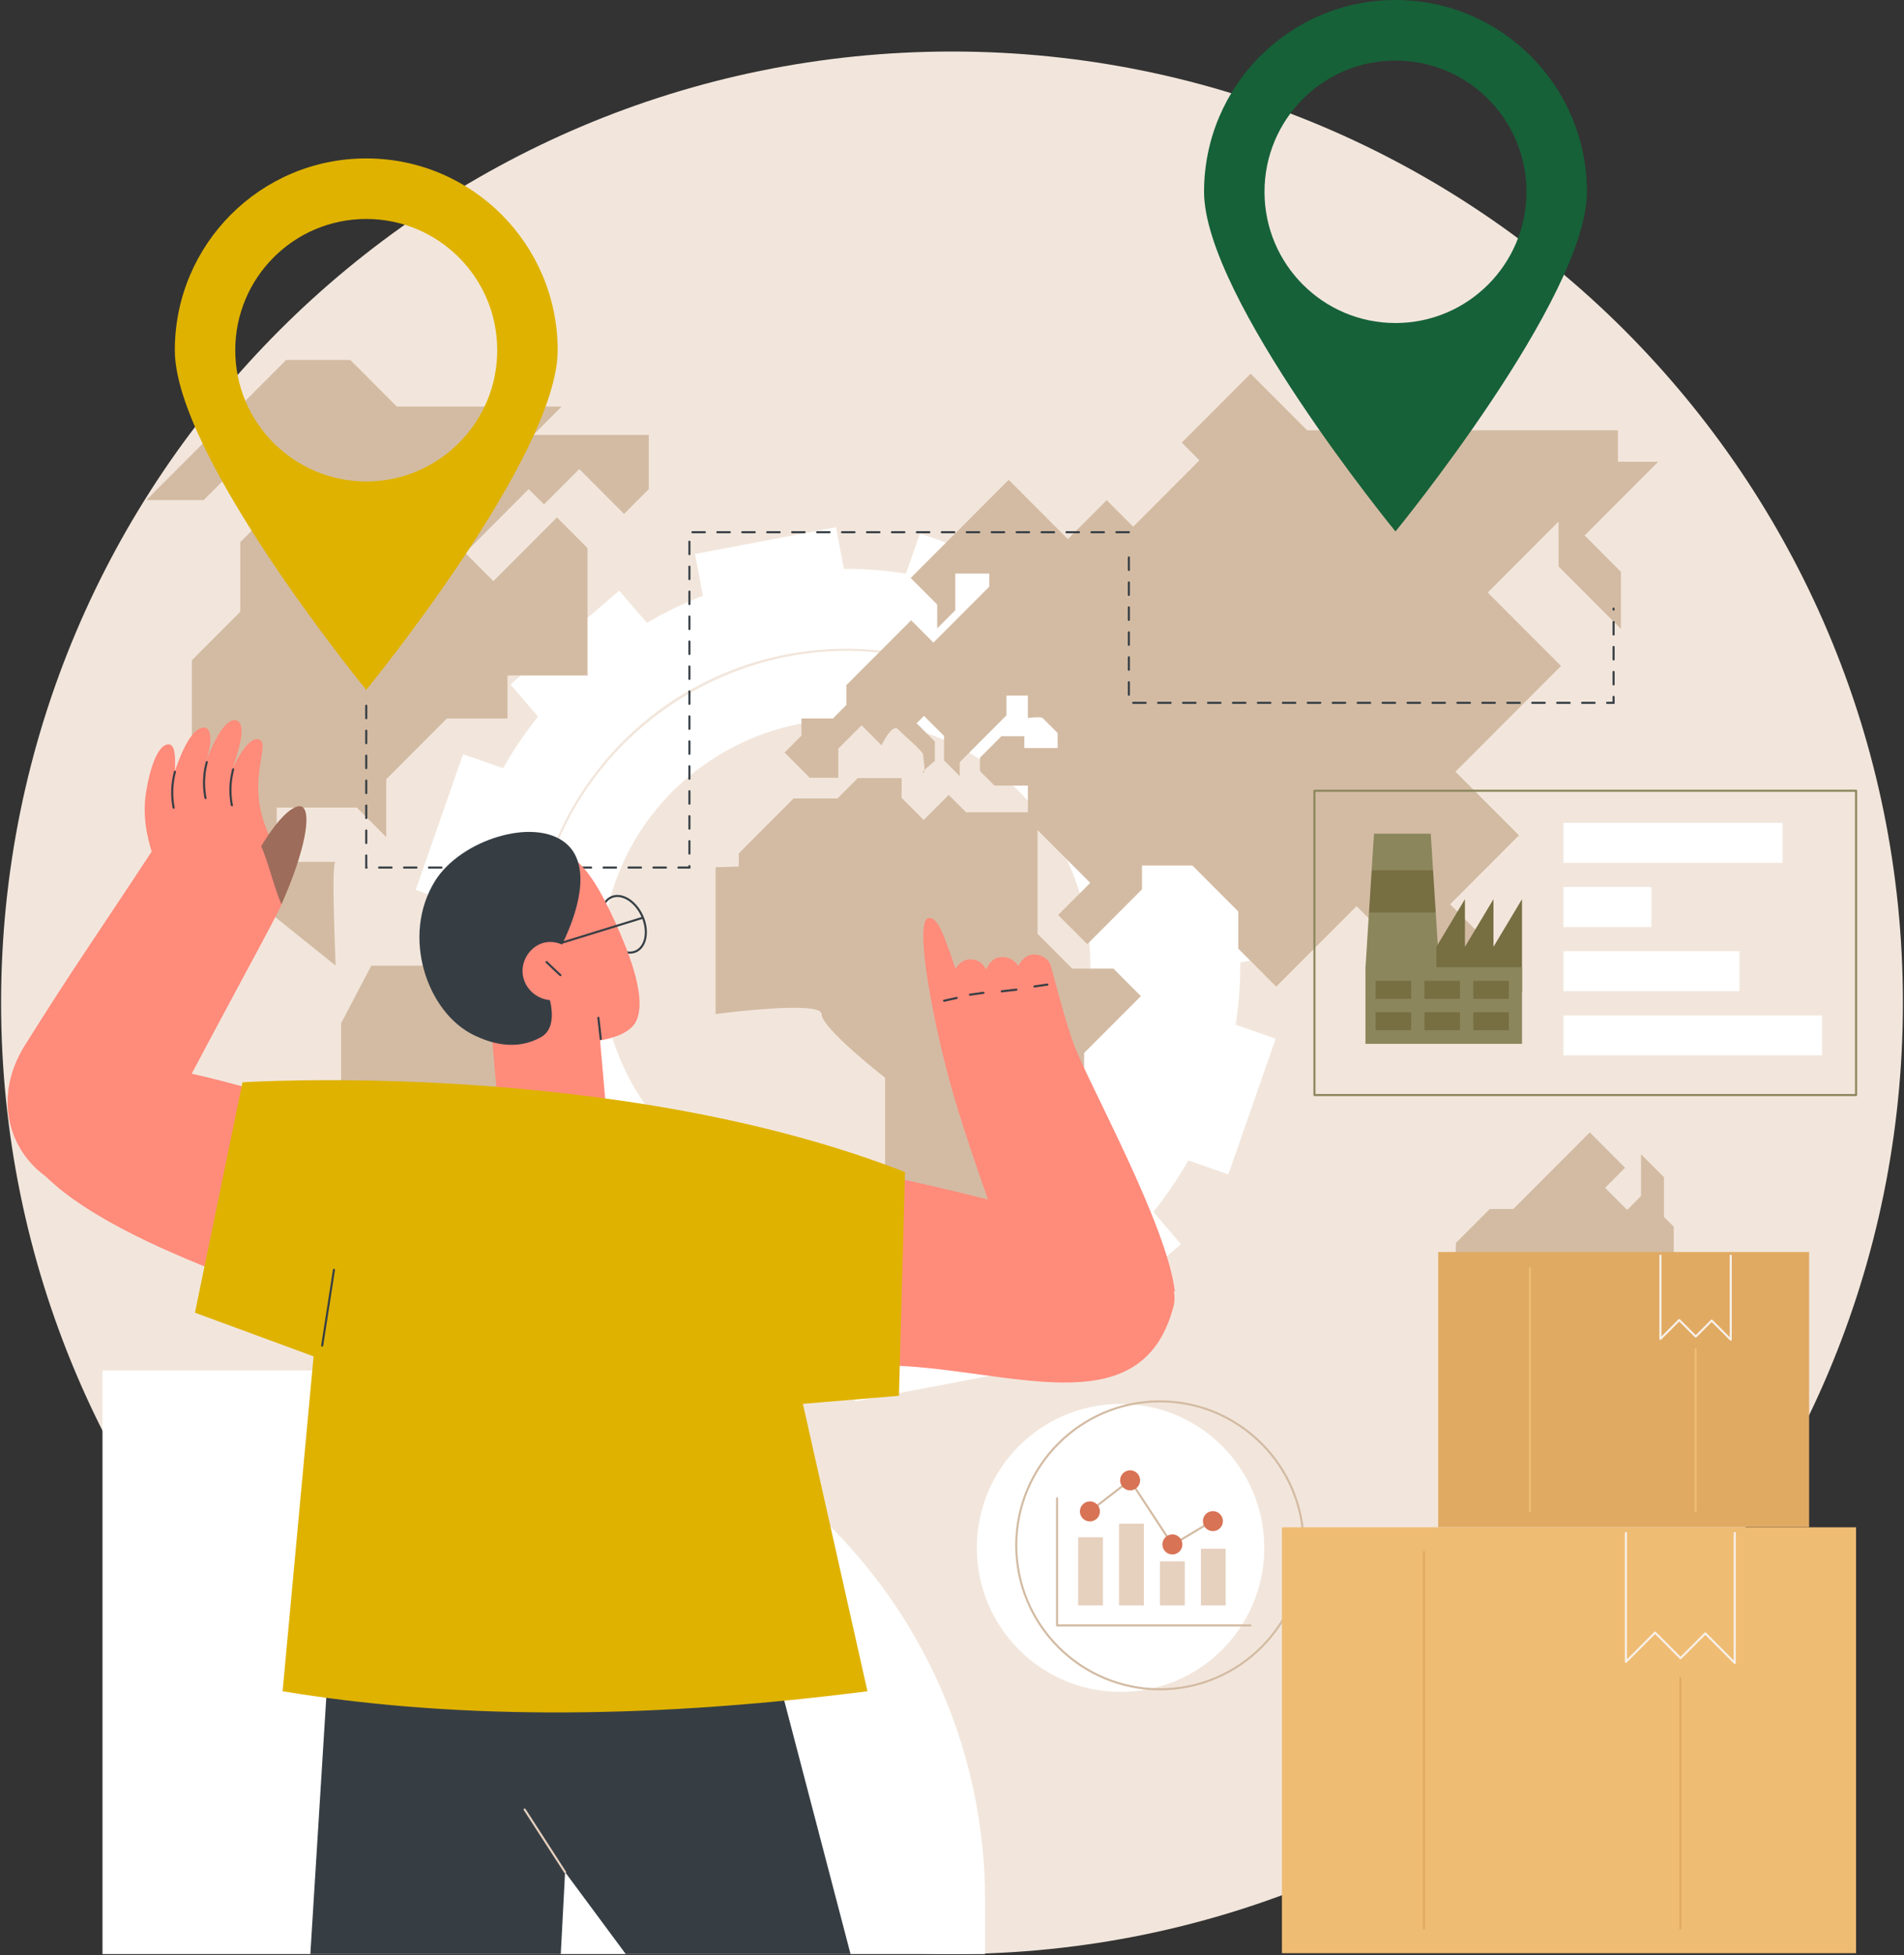 <svg width="982" height="1008" fill="none" xmlns="http://www.w3.org/2000/svg"><rect width="100%" height="100%" fill="#333333" stroke="none"/><path d="M491 1007.43c270.86 0 490.435-219.57 490.435-490.43C981.435 246.141 761.86 26.565 491 26.565 220.141 26.565.565 246.141.565 517c0 270.86 219.576 490.43 490.435 490.43Z" fill="#F2E6DC"/><path d="m657.938 535.519-20.642-7.226a202.815 202.815 0 0 0 2.402-32.079l21.466-4.079-13.786-72.805-21.515 4.084a204.468 204.468 0 0 0-13.941-28.954l16.595-14.312-48.289-56.151-16.557 14.279a202.513 202.513 0 0 0-26.553-18.101l7.214-20.673-69.851-24.447-7.215 20.673a201.517 201.517 0 0 0-32.031-2.406l-4.068-21.499-72.698 13.807 4.079 21.547a204.452 204.452 0 0 0-28.912 13.958l-14.29-16.616-56.065 48.363 14.257 16.579a201.484 201.484 0 0 0-18.068 26.596l-20.641-7.225-24.41 69.958 20.641 7.226a202.932 202.932 0 0 0-2.401 32.079l-21.467 4.079 13.786 72.805 21.515-4.084a204.582 204.582 0 0 0 13.942 28.954l-16.595 14.312 48.288 56.151 16.557-14.279a201.9 201.9 0 0 0 26.554 18.095l-7.215 20.668 69.852 24.447 7.214-20.673a201.658 201.658 0 0 0 32.032 2.407l4.068 21.498 72.698-13.807-4.079-21.547a204.505 204.505 0 0 0 28.912-13.958l14.289 16.616 56.066-48.363-14.258-16.578a201.47 201.47 0 0 0 18.069-26.597l20.641 7.226 24.41-69.959v.011Zm-104.113 7.193c-23.777 61.742-92.299 94.829-155.343 75.002-69.616-21.89-106.22-97.932-79.961-166.111 23.777-61.742 92.299-94.83 155.344-75.003 69.615 21.89 106.219 97.927 79.96 166.112Z" fill="#fff"/><path d="M436.205 659.822c-17.886 0-35.981-2.964-53.6-9.128-40.95-14.333-73.876-43.775-92.717-82.908-18.835-39.134-21.333-83.268-7.021-124.283 12.906-36.989 38.693-68.061 72.617-87.496 33.586-19.237 72.901-25.884 110.711-18.712a.538.538 0 0 1-.199 1.056c-77.693-14.735-155.986 30.627-182.116 105.506-29.346 84.104 15.099 176.435 99.079 205.824 69.391 24.281 146.376-1.415 187.23-62.498a.543.543 0 0 1 .745-.15.542.542 0 0 1 .151.745c-30.751 45.978-81.853 72.044-134.869 72.044h-.011Z" fill="#F2E6DC"/><path d="M863.262 658.391v-25.948l-5.059-5.065v-20.47l-11.841-11.856v21.585l-7.134 7.144-11.384-11.4 10.323-10.34-18.213-18.245-39.466 39.525h-12.146l-17.463 17.489c-.273 20.711-.557 52.437.263 52.437h30.359v-10.538h22.667v15.405h10.93v16.621l14.37 14.392 40.886-40.945v-29.796h-7.086l-.006.005ZM173.093 497.854c0-3.65-2.428-53.515 0-53.515h-30.359v-27.973h41.288l15.179 15.201V401.77l31.271-31.318h31.27v-22.196h41.288V282.58l-15.785-15.812-32.787 32.835-14.574-14.595 32.787-32.835 7.895 7.906 18.214-18.246 23.074 23.107 12.752-12.767v-27.974h-59.507l14.574-14.595h-85.004l-23.986-24.019H147.59l-72.103 72.21h29.598l19.811-19.837 20.266 20.293-21.252 21.285v35.879l-24.973 25.01v97.825l74.151 59.593.005.011ZM191.473 497.854h41.893l58.462 58.547 14.761 5.596 9.654 33.794-17.758 17.785v42.885s-14.107 10.49-14.107 14.129v97.584l15.935 15.957v15.968l-71.181-71.288v-56.404l-21.419-21.45v-30.536l-31.795-31.844v-60.992l15.56-29.731h-.005ZM369.065 447.121v75.705s54.646-7.295 54.646 0 32.787 32.835 32.787 32.835v73.877c0 3.65 23.005 23.037 23.005 23.037v35.334h30.729l29.383-29.432v-49.923l19.527-19.559v-46.112l29.276-29.319-14.156-14.177h-21.231l-17.902-17.93v-53.498l27.164 27.208-16.551 16.573 15.029 15.051 28.231-28.274v-12.312h25.959l23.68 23.712v19.152l19.58 19.612 41.439-41.503 12.295 12.312v36.03h22.314l-10.929-10.945v-15.506l12.124 12.14 9.278 9.294 23.681-23.712-20.523-20.556 35.52-35.569-32.755-32.803 54.442-54.522-37.794-37.852 36.529-36.588v23.155l32.154 32.203v-29.464l-18.706-18.733 37.933-37.991h-20.77V221.83H674.162l-29.142-29.185-35.521 35.568 9.107 9.123-34.154 34.202-13.663-13.678-20.036 20.067-30.509-30.557-50.545 50.62 13.663 13.679v12.312l9.337-9.348v-18.926h17.533v6.737l-28.81 28.853-11.508-11.524-33.393 33.446v10.238l-6.93 6.941H413.35v8.866l-8.705 8.715 13.003 13.025h14.724v-15.051l11.991-12.012 10.323 10.34s5.312-11.401 8.351-8.362c3.034 3.039 13.057 11.556 13.057 13.073 0 1.517 1.517 9.423 0 9.423s6.073-6.078 6.073-6.078v-10.034l-9.412-9.423 3.795-3.8 10.323 10.339v12.618l8.12 8.131v-7.22l7.097-7.108 17.002-17.028V358.59h11.041v11.556s6.829-.761 7.59 0l7.74 7.751v7.75h-17.152v-6.078h-11.84l-11.079 11.095v6.84l7.514 7.525h17.227v13.759h-31.875l-8.957-8.967-12.902 12.923-11.384-11.401v-10.184h-22.619l-10.474 10.49h-22.619l-28.258 28.301v6.817l-11.969.349-.011.005Z" fill="#D3BBA3"/><path d="M584.574 203.316c17.031 0 30.836-13.827 30.836-30.884 0-17.057-13.805-30.884-30.836-30.884-17.03 0-30.836 13.827-30.836 30.884 0 17.057 13.806 30.884 30.836 30.884Z" fill="#F2E6DC"/><path d="M188.894 81.677c-54.527 0-98.73 44.268-98.73 98.881s98.73 175.122 98.73 175.122 98.731-120.509 98.731-175.122c0-54.613-44.203-98.881-98.731-98.881Zm0 166.535c-37.311 0-67.557-30.289-67.557-67.659 0-37.37 30.246-67.66 67.557-67.66 37.311 0 67.558 30.29 67.558 67.66s-30.247 67.659-67.558 67.659Z" fill="#DFB200"/><path d="M719.731 0C665.204 0 621 44.268 621 98.881s98.731 175.122 98.731 175.122 98.731-120.509 98.731-175.122C818.462 44.268 774.258 0 719.731 0Zm0 166.541c-37.311 0-67.557-30.29-67.557-67.66s30.246-67.659 67.557-67.659c37.311 0 67.558 30.29 67.558 67.66 0 37.369-30.247 67.659-67.558 67.659Z" fill="#166138"/><path d="M832.759 362.894h-3.892a.537.537 0 0 1-.536-.536c0-.294.241-.536.536-.536h2.82v-2.54c0-.295.241-.536.536-.536.294 0 .536.241.536.536v3.612Zm-10.324 0h-6.432a.537.537 0 0 1-.536-.536c0-.294.241-.536.536-.536h6.432c.295 0 .536.242.536.536a.537.537 0 0 1-.536.536Zm-12.864 0h-6.432a.537.537 0 0 1-.536-.536c0-.294.241-.536.536-.536h6.432c.295 0 .536.242.536.536a.537.537 0 0 1-.536.536Zm-12.864 0h-6.432a.537.537 0 0 1-.536-.536c0-.294.241-.536.536-.536h6.432c.295 0 .536.242.536.536a.537.537 0 0 1-.536.536Zm-12.864 0h-6.432a.537.537 0 0 1-.536-.536c0-.294.241-.536.536-.536h6.432c.295 0 .536.242.536.536a.537.537 0 0 1-.536.536Zm-12.864 0h-6.432a.537.537 0 0 1-.536-.536c0-.294.241-.536.536-.536h6.432c.295 0 .536.242.536.536a.537.537 0 0 1-.536.536Zm-12.864 0h-6.432a.537.537 0 0 1-.536-.536c0-.294.241-.536.536-.536h6.432c.295 0 .536.242.536.536a.537.537 0 0 1-.536.536Zm-12.864 0h-6.432a.537.537 0 0 1-.536-.536c0-.294.241-.536.536-.536h6.432c.295 0 .536.242.536.536a.537.537 0 0 1-.536.536Zm-12.864 0h-6.432a.537.537 0 0 1-.536-.536c0-.294.241-.536.536-.536h6.432c.295 0 .536.242.536.536a.537.537 0 0 1-.536.536Zm-12.864 0h-6.432a.537.537 0 0 1-.536-.536c0-.294.241-.536.536-.536h6.432c.295 0 .536.242.536.536a.537.537 0 0 1-.536.536Zm-12.864 0h-6.432a.537.537 0 0 1-.536-.536c0-.294.241-.536.536-.536h6.432c.295 0 .536.242.536.536a.537.537 0 0 1-.536.536Zm-12.864 0h-6.432a.537.537 0 0 1-.536-.536c0-.294.241-.536.536-.536h6.432c.295 0 .536.242.536.536a.537.537 0 0 1-.536.536Zm-12.864 0h-6.432a.537.537 0 0 1-.536-.536c0-.294.241-.536.536-.536h6.432c.295 0 .536.242.536.536a.537.537 0 0 1-.536.536Zm-12.864 0h-6.432a.537.537 0 0 1-.536-.536c0-.294.241-.536.536-.536h6.432c.295 0 .536.242.536.536a.537.537 0 0 1-.536.536Zm-12.864 0h-6.432a.537.537 0 0 1-.536-.536c0-.294.241-.536.536-.536h6.432c.295 0 .536.242.536.536a.537.537 0 0 1-.536.536Zm-12.864 0h-6.432a.537.537 0 0 1-.536-.536c0-.294.241-.536.536-.536h6.432c.295 0 .536.242.536.536a.537.537 0 0 1-.536.536Zm-12.864 0h-6.432a.537.537 0 0 1-.536-.536c0-.294.241-.536.536-.536h6.432c.295 0 .536.242.536.536a.537.537 0 0 1-.536.536Zm-12.864 0h-6.432a.537.537 0 0 1-.536-.536c0-.294.241-.536.536-.536h6.432c.295 0 .536.242.536.536a.537.537 0 0 1-.536.536Zm-12.864 0h-6.432a.537.537 0 0 1-.536-.536c0-.294.241-.536.536-.536h6.432c.295 0 .536.242.536.536a.537.537 0 0 1-.536.536Zm-12.864 0h-6.432a.537.537 0 0 1-.536-.536c0-.294.241-.536.536-.536h6.432c.295 0 .536.242.536.536a.537.537 0 0 1-.536.536Zm-8.672-4.191a.537.537 0 0 1-.536-.536v-6.432c0-.295.241-.536.536-.536.295 0 .536.241.536.536v6.432a.537.537 0 0 1-.536.536Zm250.012-5.317a.537.537 0 0 1-.536-.536v-6.432c0-.295.241-.536.536-.536.294 0 .536.241.536.536v6.432a.538.538 0 0 1-.536.536Zm-250.012-7.547a.537.537 0 0 1-.536-.536v-6.432c0-.295.241-.536.536-.536.295 0 .536.241.536.536v6.432a.537.537 0 0 1-.536.536Zm250.012-5.317a.537.537 0 0 1-.536-.536v-6.432c0-.295.241-.536.536-.536.294 0 .536.241.536.536v6.432a.538.538 0 0 1-.536.536Zm-250.012-7.547a.537.537 0 0 1-.536-.536v-6.432c0-.295.241-.536.536-.536.295 0 .536.241.536.536v6.432a.537.537 0 0 1-.536.536Zm250.012-5.317a.537.537 0 0 1-.536-.536v-6.432c0-.295.241-.536.536-.536.294 0 .536.241.536.536v6.432a.538.538 0 0 1-.536.536Zm-250.012-7.547a.537.537 0 0 1-.536-.536v-6.432c0-.295.241-.536.536-.536.295 0 .536.241.536.536v6.432a.537.537 0 0 1-.536.536Zm250.012-5.317a.537.537 0 0 1-.536-.536v-.477c0-.295.241-.536.536-.536.294 0 .536.241.536.536v.477a.538.538 0 0 1-.536.536Zm-250.012-7.547a.537.537 0 0 1-.536-.536v-6.432c0-.295.241-.536.536-.536.295 0 .536.241.536.536v6.432a.537.537 0 0 1-.536.536Zm0-12.864a.537.537 0 0 1-.536-.536v-6.432c0-.295.241-.536.536-.536.295 0 .536.241.536.536v6.432a.537.537 0 0 1-.536.536ZM356.1 447.813h-6.207a.537.537 0 0 1-.536-.536c0-.295.241-.536.536-.536h5.135v-.225c0-.295.241-.536.536-.536.294 0 .536.241.536.536v1.297Zm-12.639 0h-6.432a.537.537 0 0 1-.536-.536c0-.295.241-.536.536-.536h6.432c.295 0 .536.241.536.536a.537.537 0 0 1-.536.536Zm-12.864 0h-6.432a.537.537 0 0 1-.536-.536c0-.295.241-.536.536-.536h6.432c.295 0 .536.241.536.536a.537.537 0 0 1-.536.536Zm-12.864 0h-6.432a.537.537 0 0 1-.536-.536c0-.295.241-.536.536-.536h6.432c.295 0 .536.241.536.536a.537.537 0 0 1-.536.536Zm-12.864 0h-6.432a.537.537 0 0 1-.536-.536c0-.295.241-.536.536-.536h6.432c.295 0 .536.241.536.536a.537.537 0 0 1-.536.536Zm-12.864 0h-6.432a.537.537 0 0 1-.536-.536c0-.295.241-.536.536-.536h6.432c.295 0 .536.241.536.536a.537.537 0 0 1-.536.536Zm-12.864 0h-6.432a.537.537 0 0 1-.536-.536c0-.295.241-.536.536-.536h6.432c.295 0 .536.241.536.536a.537.537 0 0 1-.536.536Zm-12.864 0h-6.432a.537.537 0 0 1-.536-.536c0-.295.241-.536.536-.536h6.432c.295 0 .536.241.536.536a.537.537 0 0 1-.536.536Zm-12.864 0h-6.432a.537.537 0 0 1-.536-.536c0-.295.241-.536.536-.536h6.432c.295 0 .536.241.536.536a.537.537 0 0 1-.536.536Zm-12.864 0h-6.432a.537.537 0 0 1-.536-.536c0-.295.241-.536.536-.536h6.432c.295 0 .536.241.536.536a.537.537 0 0 1-.536.536Zm-12.864 0h-6.432a.537.537 0 0 1-.536-.536c0-.295.241-.536.536-.536h6.432c.295 0 .536.241.536.536a.537.537 0 0 1-.536.536Zm-12.864 0h-6.432a.537.537 0 0 1-.536-.536c0-.295.241-.536.536-.536h6.432c.295 0 .536.241.536.536a.537.537 0 0 1-.536.536Zm-12.864 0h-6.432a.537.537 0 0 1-.536-.536c0-.295.241-.536.536-.536h6.432c.295 0 .536.241.536.536a.537.537 0 0 1-.536.536Zm-12.864 0h-.735v-6.77c0-.295.242-.536.536-.536.295 0 .536.241.536.536v5.816a.537.537 0 0 1-.337.954Zm166.471-7.193a.538.538 0 0 1-.536-.536v-6.432c0-.295.241-.536.536-.536.294 0 .536.241.536.536v6.432a.539.539 0 0 1-.536.536Zm-166.67-5.473a.538.538 0 0 1-.536-.536v-6.432c0-.295.242-.536.536-.536.295 0 .536.241.536.536v6.432a.537.537 0 0 1-.536.536Zm166.67-7.391a.538.538 0 0 1-.536-.536v-6.432c0-.295.241-.536.536-.536.294 0 .536.241.536.536v6.432a.539.539 0 0 1-.536.536Zm-166.67-5.473a.538.538 0 0 1-.536-.536v-6.432c0-.295.242-.536.536-.536.295 0 .536.241.536.536v6.432a.537.537 0 0 1-.536.536Zm166.67-7.391a.538.538 0 0 1-.536-.536v-6.432c0-.295.241-.536.536-.536.294 0 .536.241.536.536v6.432a.539.539 0 0 1-.536.536Zm-166.67-5.473a.538.538 0 0 1-.536-.536v-6.432c0-.295.242-.536.536-.536.295 0 .536.241.536.536v6.432a.537.537 0 0 1-.536.536Zm166.67-7.391a.538.538 0 0 1-.536-.536v-6.432c0-.295.241-.536.536-.536.294 0 .536.241.536.536v6.432a.539.539 0 0 1-.536.536Zm-166.67-5.473a.538.538 0 0 1-.536-.536v-6.432c0-.295.242-.536.536-.536.295 0 .536.241.536.536v6.432a.537.537 0 0 1-.536.536Zm166.67-7.391a.538.538 0 0 1-.536-.536v-6.432c0-.295.241-.536.536-.536.294 0 .536.241.536.536v6.432a.539.539 0 0 1-.536.536Zm-166.67-5.473a.538.538 0 0 1-.536-.536v-6.432c0-.295.242-.536.536-.536.295 0 .536.241.536.536v6.432a.537.537 0 0 1-.536.536Zm166.67-7.391a.538.538 0 0 1-.536-.536v-6.432c0-.295.241-.536.536-.536.294 0 .536.241.536.536v6.432a.539.539 0 0 1-.536.536Zm-166.67-5.473a.538.538 0 0 1-.536-.536v-6.432c0-.295.242-.536.536-.536.295 0 .536.241.536.536v6.432a.537.537 0 0 1-.536.536Zm166.67-7.391a.538.538 0 0 1-.536-.536v-6.432c0-.295.241-.536.536-.536.294 0 .536.241.536.536v6.432a.539.539 0 0 1-.536.536Zm0-12.864a.538.538 0 0 1-.536-.536v-6.432c0-.295.241-.536.536-.536.294 0 .536.241.536.536v6.432a.539.539 0 0 1-.536.536Zm0-12.864a.538.538 0 0 1-.536-.536v-6.432c0-.295.241-.536.536-.536.294 0 .536.241.536.536v6.432a.539.539 0 0 1-.536.536Zm0-12.864a.538.538 0 0 1-.536-.536v-6.432c0-.295.241-.536.536-.536.294 0 .536.241.536.536v6.432a.539.539 0 0 1-.536.536Zm0-12.864a.538.538 0 0 1-.536-.536v-6.432c0-.295.241-.536.536-.536.294 0 .536.241.536.536v6.432a.539.539 0 0 1-.536.536Zm0-12.864a.538.538 0 0 1-.536-.536v-6.432c0-.295.241-.536.536-.536.294 0 .536.241.536.536v6.432a.539.539 0 0 1-.536.536Zm0-12.864a.538.538 0 0 1-.536-.536v-6.432c0-.295.241-.536.536-.536.294 0 .536.241.536.536v6.432a.539.539 0 0 1-.536.536Zm226.663-11.321h-6.432a.537.537 0 0 1-.536-.536c0-.294.241-.536.536-.536h6.432c.295 0 .536.242.536.536a.537.537 0 0 1-.536.536Zm-12.864 0h-6.432a.537.537 0 0 1-.536-.536c0-.294.241-.536.536-.536h6.432c.295 0 .536.242.536.536a.537.537 0 0 1-.536.536Zm-12.864 0h-6.432a.537.537 0 0 1-.536-.536c0-.294.241-.536.536-.536h6.432c.295 0 .536.242.536.536a.537.537 0 0 1-.536.536Zm-12.864 0h-6.432a.537.537 0 0 1-.536-.536c0-.294.241-.536.536-.536h6.432c.295 0 .536.242.536.536a.537.537 0 0 1-.536.536Zm-12.864 0h-6.432a.537.537 0 0 1-.536-.536c0-.294.241-.536.536-.536h6.432c.295 0 .536.242.536.536a.537.537 0 0 1-.536.536Zm-12.864 0h-6.432a.537.537 0 0 1-.536-.536c0-.294.241-.536.536-.536h6.432c.295 0 .536.242.536.536a.537.537 0 0 1-.536.536Zm-12.864 0h-6.432a.537.537 0 0 1-.536-.536c0-.294.241-.536.536-.536h6.432c.295 0 .536.242.536.536a.537.537 0 0 1-.536.536Zm-12.864 0h-6.432a.537.537 0 0 1-.536-.536c0-.294.241-.536.536-.536h6.432c.295 0 .536.242.536.536a.537.537 0 0 1-.536.536Zm-12.864 0h-6.432a.537.537 0 0 1-.536-.536c0-.294.241-.536.536-.536h6.432c.295 0 .536.242.536.536a.537.537 0 0 1-.536.536Zm-12.864 0h-6.432a.537.537 0 0 1-.536-.536c0-.294.241-.536.536-.536h6.432c.295 0 .536.242.536.536a.537.537 0 0 1-.536.536Zm-12.864 0h-6.432a.537.537 0 0 1-.536-.536c0-.294.241-.536.536-.536h6.432c.295 0 .536.242.536.536a.537.537 0 0 1-.536.536Zm-12.864 0h-6.432a.537.537 0 0 1-.536-.536c0-.294.241-.536.536-.536h6.432c.295 0 .536.242.536.536a.537.537 0 0 1-.536.536Zm-12.864 0h-6.432a.537.537 0 0 1-.536-.536c0-.294.241-.536.536-.536h6.432c.295 0 .536.242.536.536a.537.537 0 0 1-.536.536Zm-12.864 0h-6.432a.537.537 0 0 1-.536-.536c0-.294.241-.536.536-.536h6.432c.295 0 .536.242.536.536a.537.537 0 0 1-.536.536Zm-12.864 0h-6.432a.537.537 0 0 1-.536-.536c0-.294.241-.536.536-.536h6.432c.295 0 .536.242.536.536a.537.537 0 0 1-.536.536Zm-12.864 0h-6.432a.537.537 0 0 1-.536-.536c0-.294.241-.536.536-.536h6.432c.295 0 .536.242.536.536a.537.537 0 0 1-.536.536Zm-12.864 0h-6.432a.537.537 0 0 1-.536-.536c0-.294.241-.536.536-.536h6.432c.295 0 .536.242.536.536a.537.537 0 0 1-.536.536Zm-12.864 0h-6.432a.537.537 0 0 1-.536-.536c0-.294.241-.536.536-.536h6.432c.295 0 .536.242.536.536a.537.537 0 0 1-.536.536Z" fill="#363E44"/><path d="M577.934 872.261c40.931 0 74.113-33.232 74.113-74.226 0-40.993-33.182-74.225-74.113-74.225s-74.113 33.232-74.113 74.225c0 40.994 33.182 74.226 74.113 74.226Z" fill="#fff"/><path d="M598.248 871.473c-41.164 0-74.648-33.538-74.648-74.762 0-41.223 33.489-74.761 74.648-74.761 41.16 0 74.649 33.538 74.649 74.761 0 41.224-33.489 74.762-74.649 74.762Zm0-148.451c-40.57 0-73.576 33.055-73.576 73.689 0 40.635 33.006 73.69 73.576 73.69 40.57 0 73.577-33.055 73.577-73.69 0-40.634-33.007-73.689-73.577-73.689Z" fill="#D3BBA3"/><path d="M644.944 838.552h-99.755a.539.539 0 0 1-.536-.536v-65.564c0-.295.242-.536.536-.536.295 0 .536.241.536.536v65.028h99.219c.295 0 .536.241.536.536a.538.538 0 0 1-.536.536ZM609.199 794.326a.539.539 0 0 1-.279-.997l11.851-7.091a.536.536 0 0 1 .734.182c.15.252.07.585-.182.735l-11.851 7.091a.52.52 0 0 1-.273.075v.005ZM601.7 792.429a.537.537 0 0 1-.45-.241l-16.053-24.479a.536.536 0 0 1 .155-.74.536.536 0 0 1 .74.155l16.053 24.479a.536.536 0 0 1-.45.826h.005ZM566.179 776.542a.53.53 0 0 1-.424-.209.53.53 0 0 1 .097-.75l12.473-9.648a.53.53 0 0 1 .75.096.533.533 0 0 1-.096.751l-12.473 9.648a.54.54 0 0 1-.327.112Z" fill="#D3BBA3"/><path d="M562.132 784.378a5.146 5.146 0 0 0 5.141-5.151 5.146 5.146 0 0 0-5.141-5.151 5.146 5.146 0 0 0-5.14 5.151 5.146 5.146 0 0 0 5.14 5.151ZM582.871 768.357a5.145 5.145 0 0 0 5.14-5.151 5.145 5.145 0 0 0-5.14-5.151 5.146 5.146 0 0 0-5.141 5.151 5.146 5.146 0 0 0 5.141 5.151ZM604.67 801.402a5.147 5.147 0 0 0 5.14-5.151 5.146 5.146 0 0 0-5.14-5.151 5.146 5.146 0 0 0-5.141 5.151 5.147 5.147 0 0 0 5.141 5.151ZM625.568 789.39a5.145 5.145 0 0 0 5.14-5.151 5.145 5.145 0 0 0-5.14-5.151 5.145 5.145 0 0 0-5.14 5.151 5.145 5.145 0 0 0 5.14 5.151Z" fill="#D87355"/><path d="M568.849 792.562H556.06v35.125h12.789v-35.125ZM589.951 785.562h-12.789v42.119h12.789v-42.119ZM611.058 804.987H598.27v22.7h12.788v-22.7ZM632.166 798.469h-12.789v29.212h12.789v-29.212Z" fill="#E6D0BE"/><path d="M957.277 787.422H661.164v219.568h296.113V787.422Z" fill="#EFBC73"/><path d="M734.43 994.779a.537.537 0 0 1-.536-.536V800.168c0-.294.241-.536.536-.536.294 0 .536.242.536.536v194.075a.538.538 0 0 1-.536.536ZM866.65 994.779a.537.537 0 0 1-.536-.536V865.126c0-.294.241-.536.536-.536.295 0 .536.242.536.536v129.117a.537.537 0 0 1-.536.536Z" fill="#E0AA63"/><path d="M894.71 857.869a.54.54 0 0 1-.38-.156l-14.815-14.836-12.366 12.387a.55.55 0 0 1-.761 0l-12.767-12.784-14.655 14.681a.536.536 0 0 1-.916-.375v-66.437c0-.295.241-.536.536-.536.295 0 .536.241.536.536v65.145l14.118-14.139a.55.55 0 0 1 .761 0l12.768 12.783 12.365-12.387a.552.552 0 0 1 .761 0l14.279 14.301v-65.703c0-.295.242-.536.536-.536.295 0 .536.241.536.536v67a.528.528 0 0 1-.332.493.529.529 0 0 1-.204.043v-.016Z" fill="#F7F1EB"/><path d="M933.066 645.495H741.752v141.863h191.314V645.495Z" fill="#E0AA63"/><path d="M789.086 779.656a.537.537 0 0 1-.536-.536V653.728c0-.295.241-.536.536-.536.295 0 .536.241.536.536V779.12a.537.537 0 0 1-.536.536ZM874.514 779.656a.537.537 0 0 1-.536-.536v-83.417c0-.295.241-.536.536-.536.294 0 .536.241.536.536v83.417a.538.538 0 0 1-.536.536Z" fill="#EFBC73"/><path d="M892.641 691.2a.537.537 0 0 1-.38-.156l-9.439-9.455-7.858 7.869a.552.552 0 0 1-.761 0l-8.115-8.126-9.337 9.348a.542.542 0 0 1-.585.118.538.538 0 0 1-.332-.493v-42.923c0-.295.241-.536.536-.536.295 0 .536.241.536.536v41.631l8.801-8.812a.53.53 0 0 1 .381-.155c.144 0 .278.058.38.155l8.115 8.126 7.858-7.869a.53.53 0 0 1 .381-.155c.144 0 .278.059.38.155l8.903 8.914v-41.996c0-.294.241-.536.536-.536.295 0 .536.242.536.536v43.288a.53.53 0 0 1-.332.493.533.533 0 0 1-.204.043Z" fill="#F7F1EB"/><path d="M957.278 565.106H677.931a.537.537 0 0 1-.536-.536V407.693c0-.295.241-.536.536-.536h279.347c.294 0 .536.241.536.536V564.57a.538.538 0 0 1-.536.536Zm-278.811-1.072h278.275V408.229H678.467v155.805Z" fill="#8B865C"/><path d="M919.394 444.817v-20.593H806.356v20.593h113.038ZM851.739 477.91v-20.594h-45.383v20.594h45.383ZM897.123 510.997v-20.593h-90.766v20.593h90.766ZM939.729 544.095v-20.594H806.362v20.594h133.367Z" fill="#fff"/><path d="M742.321 499.108h-38.078l1.817-28.628 9.498-10.88-8.115-10.881 1.201-18.894h29.271l1.2 18.894L731 459.6l9.498 10.88 1.823 28.628Z" fill="#8B865C"/><path d="M706.061 470.48h34.438l-1.383-21.761h-31.673l-1.382 21.761ZM770.267 488.136v-24.565l-14.718 24.565v-24.565l-14.719 24.565v23.456h44.156v-48.021l-14.719 24.565Z" fill="#776E42"/><path d="M784.992 498.652h-80.749v39.52h80.749v-39.52Z" fill="#8B865C"/><path d="M778.184 505.695h-18.315v9.268h18.315v-9.268ZM778.184 521.866h-18.315v9.268h18.315v-9.268ZM752.993 505.695h-18.315v9.268h18.315v-9.268ZM752.993 521.866h-18.315v9.268h18.315v-9.268ZM727.8 505.695h-18.315v9.268H727.8v-9.268ZM727.8 521.866h-18.315v9.268H727.8v-9.268Z" fill="#776E42"/><path d="M52.857 706.583h181.854c150.868 0 273.36 122.487 273.36 273.36v27.507H52.857V706.583Z" fill="#fff"/><path d="m438.676 1007.44-44.252-169.076-224.407 8.903-9.959 160.173h129.165l2.224-42.243 31.292 42.243h115.937Z" fill="#363E44"/><path d="M291.447 965.733a.529.529 0 0 1-.45-.246l-20.85-32.262a.532.532 0 0 1 .161-.74.531.531 0 0 1 .739.161l20.851 32.262a.532.532 0 0 1-.451.825Z" fill="#E6D0BE"/><path d="M324.85 491.658c-1.136 0-2.321-.22-3.516-.665-3.924-1.453-7.558-5.14-9.718-9.857-3.644-7.944-2.112-16.471 3.409-19.012 2.064-.949 4.449-.97 6.904-.064 3.923 1.452 7.558 5.14 9.723 9.857 3.639 7.943 2.112 16.471-3.409 19.012a8.006 8.006 0 0 1-3.382.729h-.011Zm-6.443-29.191a6.984 6.984 0 0 0-2.937.627c-4.985 2.294-6.276 10.184-2.884 17.592 2.048 4.47 5.457 7.943 9.118 9.299 2.181.81 4.282.799 6.083-.032 4.985-2.294 6.277-10.184 2.884-17.591-2.047-4.471-5.456-7.944-9.117-9.3-1.078-.397-2.134-.6-3.147-.6v.005Z" fill="#363E44"/><path d="M317.319 475.503c-9.932-21.714-17.634-33.49-31.292-38.501-18.358-6.732-36.373 5.065-38.232 6.325-1.19.804-18.777 11.223-20.063 31.774-1.27 20.298 8.238 40.559 25.272 51.284l3.903 44.756c1.254 14.37 13.898 24.999 28.247 23.745l3.248-.284c14.349-1.254 24.961-13.92 23.707-28.29l-2.605-29.898c9.037-1.56 16.005-4.83 18.487-9.702 4.449-8.721 1.024-25.642-10.677-51.209h.005Z" fill="#FF8B7B"/><path d="M289.817 486.581a.543.543 0 0 1-.514-.38.535.535 0 0 1 .354-.67l41.282-12.762a.534.534 0 0 1 .67.353.533.533 0 0 1-.353.67l-41.283 12.763a.546.546 0 0 1-.156.021v.005ZM309.853 536.21a.538.538 0 0 1-.531-.477l-1.244-10.918a.54.54 0 0 1 .472-.595.535.535 0 0 1 .595.471l1.244 10.919a.54.54 0 0 1-.472.595h-.059l-.005.005ZM289.045 503.294a.564.564 0 0 1-.364-.139c-2.702-2.482-4.385-4.101-5.607-5.275-.6-.573-1.093-1.05-1.549-1.474a.534.534 0 1 1 .729-.782c.461.429.954.906 1.56 1.484 1.222 1.174 2.9 2.782 5.59 5.259a.533.533 0 0 1-.364.927h.005Z" fill="#363E44"/><path d="M291.774 434.702c-16.445-13.625-54.152-1.651-67.311 19.355-17.795 28.408-4.299 67.917 20.003 79.655 8.153 3.934 21.596 8.458 34.771.863 7.697-4.433 5.075-16.123 4.389-18.932-7.605-.712-13.544-6.748-14.086-13.994-.546-7.301 4.53-13.931 10.919-15.598 4.239-1.104 7.932.268 9.439.933 10.784-22.185 13.593-42.575 1.87-52.287l.006.005Z" fill="#363E44"/><path d="M159.95 673.362C117.537 657.239-7.716 618.213 9.222 565.733c14.01-43.411 134.316-.016 177.469 13.261-8.913 31.457-17.827 62.915-26.741 94.368Z" fill="#FF8B7B"/><path d="M69.055 610.28h.006c38.024-73.212 66.399-124.427 74.541-140.582.852-1.694 2.369-4.669 3.222-8.935 3.157-15.796-7.896-23.901-12.146-42.028-4.819-20.567 4.09-34.878-.713-37.322-3.339-1.699-8.222 2.755-14.065 14.724 3.393-9.605 7.429-22.834 2.123-24.699-6.239-1.822-12.805 13.164-16.332 22.421 4.272-11.208 3.195-18.444-.027-18.744-5.065-.472-10.393 7.445-15.463 22.475.605-11.358-.938-14.204-3.849-13.776-5.312.783-9.246 13.218-11.041 24.747-2.021 12.977.905 23.745 2.91 30.494v.005c-31.94 48.513-40.313 59.882-65.253 99.626-28.338 45.153 15.207 90.906 56.082 71.594h.005Z" fill="#FF8B7B"/><path d="M134.71 436.273c10.795-17.892 18.476-22.051 21.252-20.245 4.669 3.034 1.694 22.083-10.795 50.218-3.661-8.088-6.796-21.885-10.457-29.973Z" fill="#9E6C5A"/><path d="M119.595 415.695a.533.533 0 0 1-.525-.434 42.091 42.091 0 0 1-.756-7.686 41.923 41.923 0 0 1 1.431-11.079.54.54 0 0 1 .654-.381c.284.075.456.37.381.654a41.098 41.098 0 0 0-1.394 10.795c.016 2.503.263 5.023.734 7.488a.536.536 0 0 1-.525.638v.005ZM105.992 411.986a.534.534 0 0 1-.526-.434 42.178 42.178 0 0 1-.755-7.686 42.125 42.125 0 0 1 1.425-11.079.54.54 0 0 1 .654-.381c.284.075.456.37.381.654a41.14 41.14 0 0 0-1.394 10.795 41.33 41.33 0 0 0 .735 7.488.536.536 0 0 1-.526.638l.006.005ZM89.574 416.966a.534.534 0 0 1-.526-.434 42.128 42.128 0 0 1-.755-7.687c-.022-3.73.46-7.455 1.425-11.079a.54.54 0 0 1 .654-.38c.284.075.456.37.38.654a41.123 41.123 0 0 0-1.393 10.795c.016 2.503.263 5.022.735 7.488a.537.537 0 0 1-.424.627c-.032.005-.07.011-.102.011l.006.005Z" fill="#363E44"/><path d="M447.284 604.1c92.905 19.789 165.865 39.836 157.9 69.691-16.867 63.194-86.955 30.713-149.254 30.155-2.342-25.626-6.475-68.779-8.646-99.846Z" fill="#FF8B7B"/><path d="M525.647 663.21s-23.461-63.194-33.532-97.568c-10.581-36.1-20.952-90.949-13.277-92.299 4.374-.772 7.333 6.416 13.968 26.151.66-1.335 3.313-4.818 7.483-4.867 6.18-.075 7.959 4.851 8.292 5.232.187-.472 2.347-5.484 6.475-6.234 4.647-.847 8.136 1.308 10.189 4.4.504-1.152 2.782-5.215 6.77-5.82 4.1-.622 8.833 1.715 9.991 5.89 2.122 7.665 7.997 30.558 12.215 41.353 8.292 21.236 47.86 92.701 51.746 126.571-28.735-6.523-80.32-2.798-80.32-2.798v-.011Z" fill="#FF8B7B"/><path d="M533.548 509.116a.537.537 0 0 1-.075-1.067l6.641-.965a.533.533 0 1 1 .156 1.056l-6.642.965s-.053.005-.075.005l-.005.006ZM516.67 511.629a.538.538 0 0 1-.059-1.072l7.541-.857a.535.535 0 0 1 .595.471.54.54 0 0 1-.472.595l-7.541.858h-.059l-.005.005ZM500.284 513.366a.533.533 0 0 1-.08-1.061c1.249-.183 2.374-.338 3.5-.493 1.11-.156 2.225-.311 3.452-.488a.533.533 0 1 1 .155 1.056c-1.232.182-2.347.332-3.462.488-1.126.155-2.246.31-3.495.493-.027 0-.053.005-.08.005h.01ZM486.916 516.491a.544.544 0 0 1-.525-.418.534.534 0 0 1 .407-.638l6.507-1.447a.534.534 0 1 1 .231 1.045l-6.507 1.447c-.038.011-.081.011-.118.011h.005Z" fill="#363E44"/><path d="m161.724 699.293-61.179-22.517 24.511-118.783s191.09-12.43 341.716 46.267l-3.135 115.364-49.532 4.143 33.286 148.182c-120.922 15.448-219.107 13.658-301.64 0l15.978-172.661-.005.005Z" fill="#DFB200"/><path d="M166.167 694.266c-.027 0-.053 0-.08-.006a.53.53 0 0 1-.445-.611l6.073-39.042a.537.537 0 0 1 .611-.45.532.532 0 0 1 .445.611l-6.073 39.042a.54.54 0 0 1-.531.456Z" fill="#363E44"/></svg>